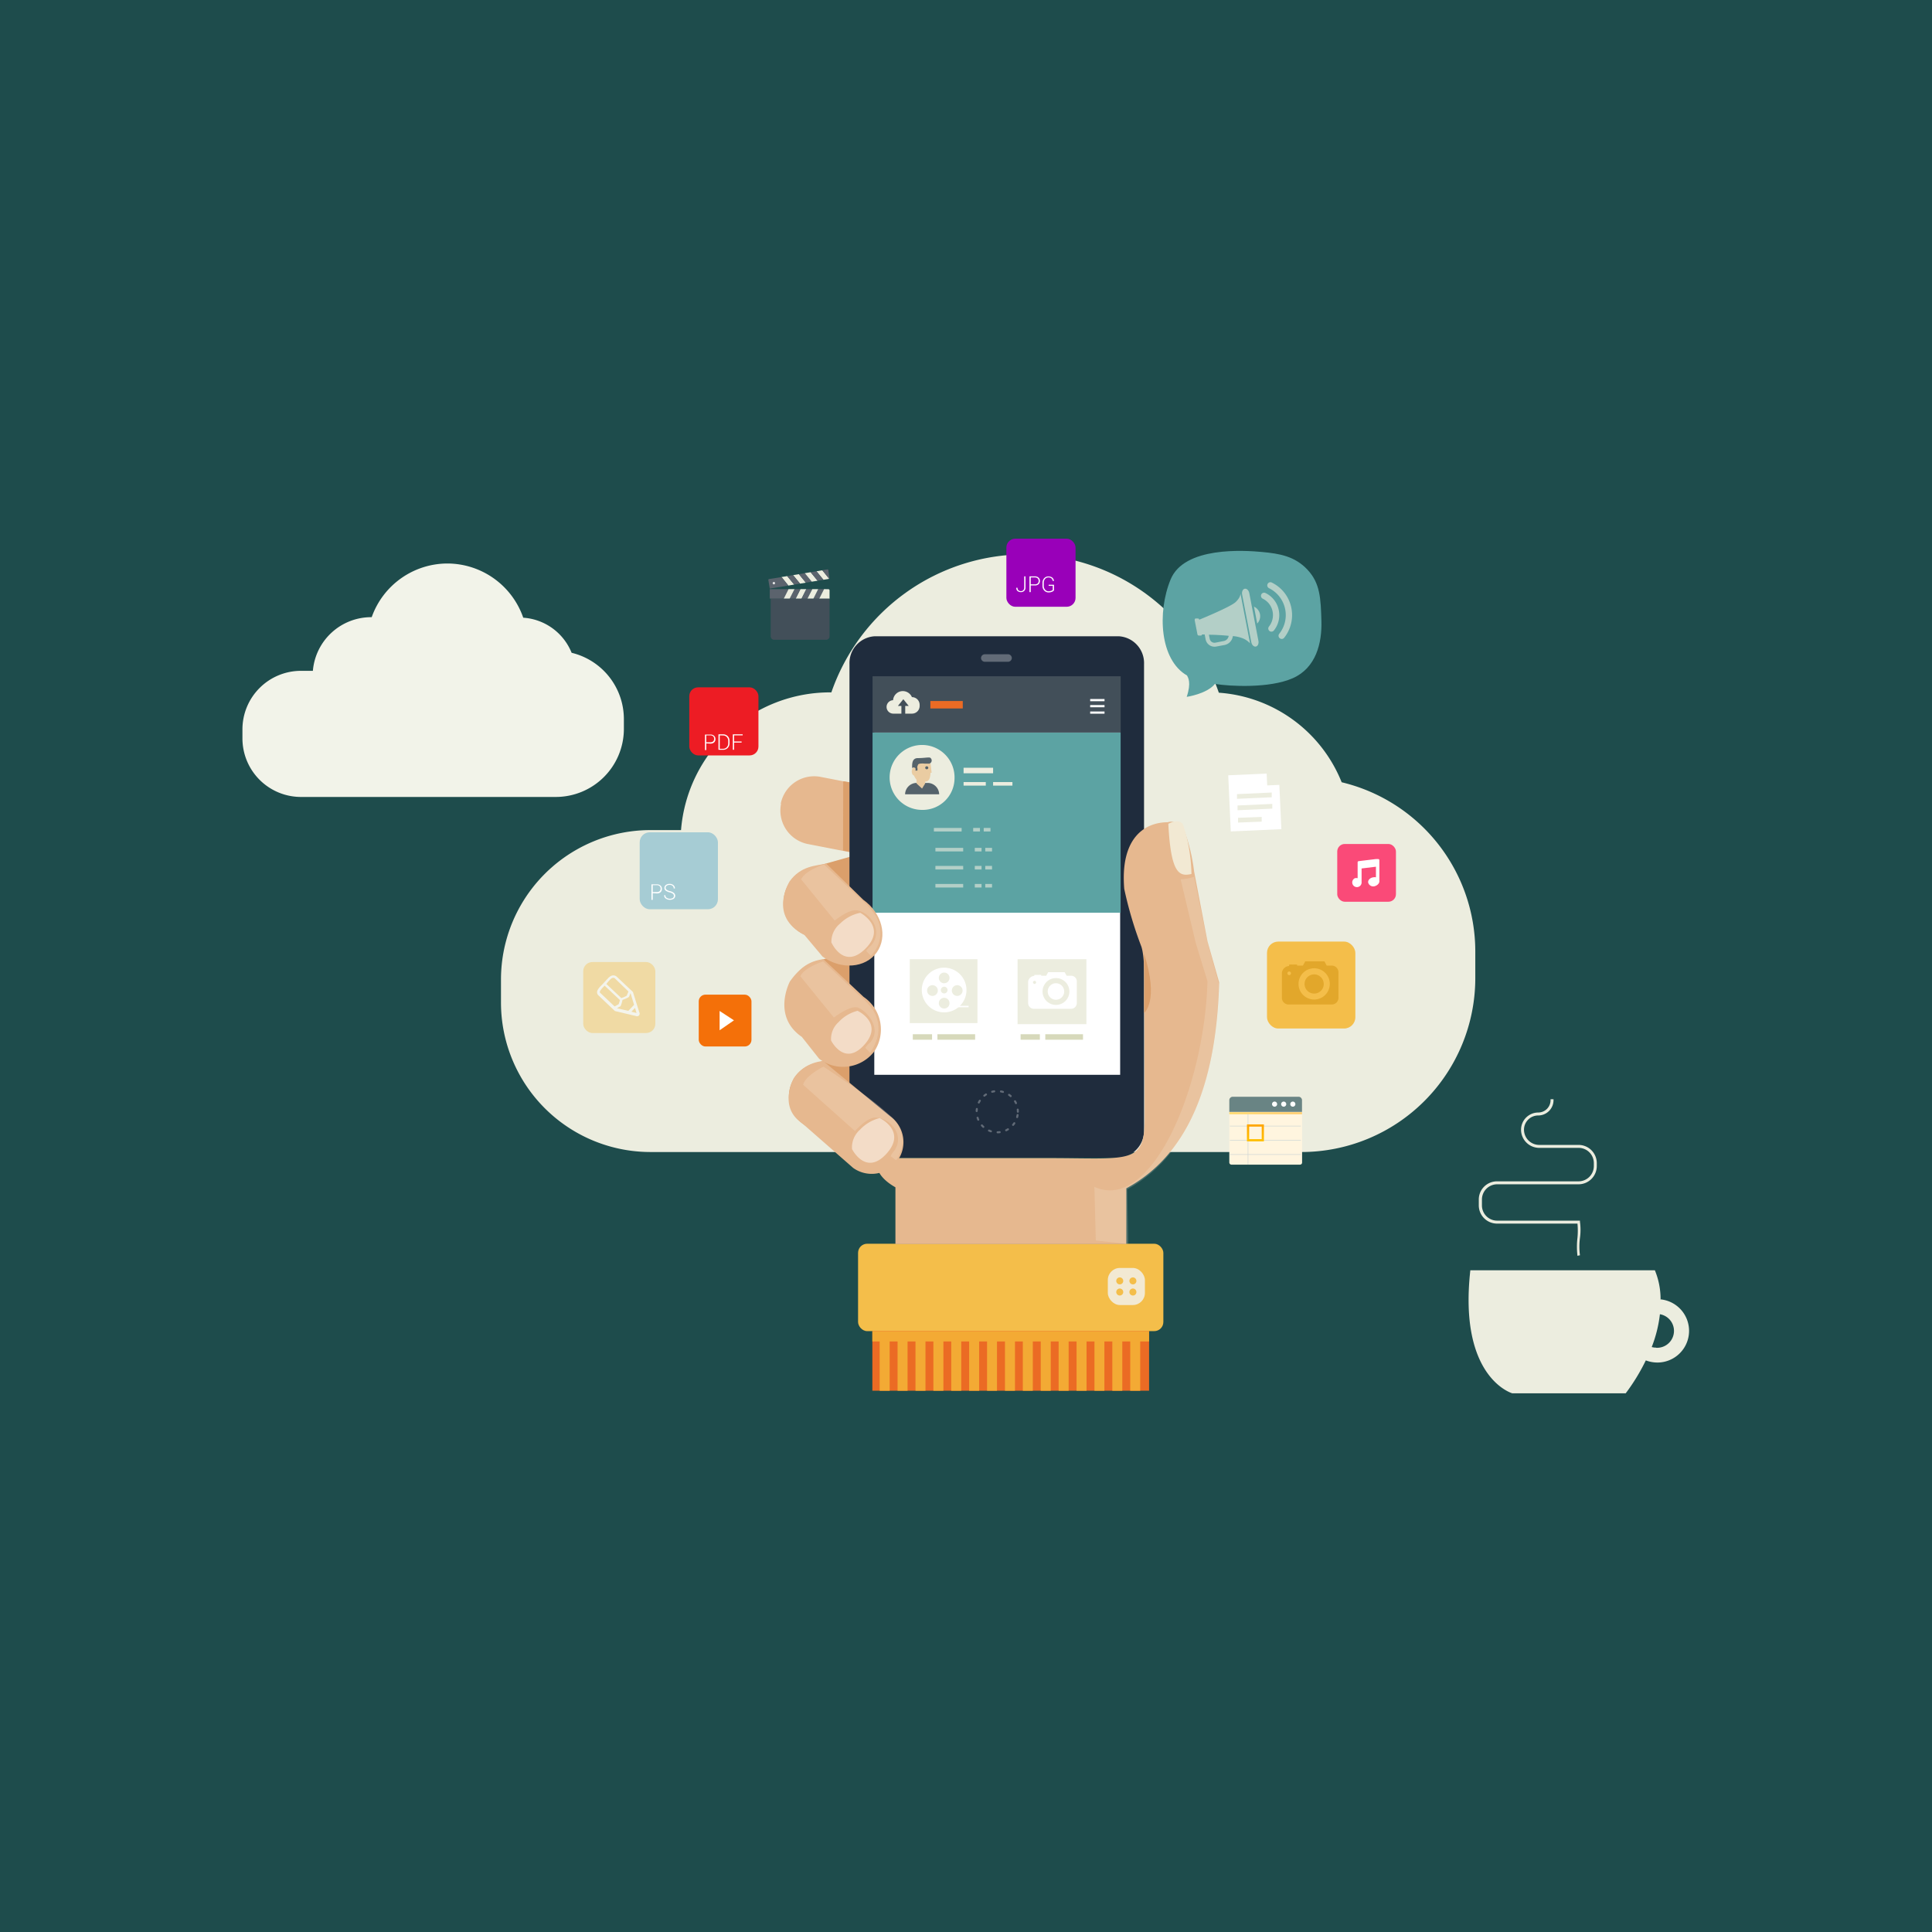 <?xml version="1.0" encoding="UTF-8"?> <svg xmlns="http://www.w3.org/2000/svg" xmlns:xlink="http://www.w3.org/1999/xlink" viewBox="0 0 288 288"><linearGradient id="a" gradientUnits="userSpaceOnUse" x1="183.25" x2="194.09" y1="165.95" y2="165.95"><stop offset=".06" stop-color="#ffbf00"></stop><stop offset=".9" stop-color="#ffa700"></stop></linearGradient><linearGradient id="b" x1="187.14" x2="187.14" xlink:href="#a" y1="170.14" y2="167.61"></linearGradient><path d="m0 0h288v288h-288z" fill="#1e4c4c"></path><path d="m85.21 97.31a8.38 8.38 0 0 0 -7.21-5.23 12 12 0 0 0 -11.28-8.08 12 12 0 0 0 -11.31 8h-.07a8.73 8.73 0 0 0 -8.7 8h-1.77a8.73 8.73 0 0 0 -8.73 8.73v1.34a8.73 8.73 0 0 0 8.73 8.73h38a10.15 10.15 0 0 0 10.13-10.05v-1.56a10.17 10.17 0 0 0 -7.79-9.88z" fill="#f2f3e9"></path><path d="m200 116.61a21.34 21.34 0 0 0 -18.31-13.35 30.53 30.53 0 0 0 -28.88-20.62 30.56 30.56 0 0 0 -28.88 20.57h-.19a22.29 22.29 0 0 0 -22.22 20.53h-4.52a22.29 22.29 0 0 0 -22.32 22.26v3.41a22.29 22.29 0 0 0 22.32 22.32h97a25.93 25.93 0 0 0 25.92-25.92v-4a25.94 25.94 0 0 0 -19.92-25.2z" fill="#eceddf"></path><path d="m247.54 193.65a11.29 11.29 0 0 0 -.85-4.29h-27.51c-1.79 16.07 6.26 18.34 6.26 18.34s10.86 0 16.9 0a29.79 29.79 0 0 0 3-4.91 4.87 4.87 0 0 0 1.72.32 4.72 4.72 0 0 0 .44-9.42zm-.67 7.24a2.37 2.37 0 0 1 -.65-.09 19.47 19.47 0 0 0 1.22-4.89 2.52 2.52 0 0 1 -.57 5z" fill="#eceddf"></path><path d="m235.15 187.2a11.42 11.42 0 0 1 0-2.69 11.38 11.38 0 0 0 0-2.11h-12a2.72 2.72 0 0 1 -2.71-2.71v-.88a2.71 2.71 0 0 1 2.71-2.71h12.17a2.28 2.28 0 0 0 2.27-2.28v-.44a2.27 2.27 0 0 0 -2.27-2.27h-5.87a2.71 2.71 0 0 1 -2.71-2.71 2.57 2.57 0 0 1 2.57-2.56 1.84 1.84 0 0 0 1.83-1.84v-.14h.44v.14a2.28 2.28 0 0 1 -2.27 2.28 2.12 2.12 0 0 0 -2.13 2.12 2.27 2.27 0 0 0 2.27 2.27h5.87a2.72 2.72 0 0 1 2.71 2.71v.44a2.72 2.72 0 0 1 -2.71 2.72h-12.14a2.27 2.27 0 0 0 -2.27 2.27v.88a2.27 2.27 0 0 0 2.27 2.27h12.34v.17a8.72 8.72 0 0 1 0 2.41 9.78 9.78 0 0 0 0 2.58z" fill="#eceddf"></path><path d="m117.79 164.8a5.08 5.08 0 0 0 6.25 3.53l10.26-2.86a5.08 5.08 0 0 0 3.53-6.25 5.08 5.08 0 0 0 -6.26-3.53l-10.25 2.85a5.08 5.08 0 0 0 -3.53 6.26z" fill="#db9f6b"></path><path d="m117.79 149.64a5.06 5.06 0 0 0 6.25 3.53l10.26-2.85a5.08 5.08 0 0 0 3.53-6.25 5.07 5.07 0 0 0 -6.26-3.53l-10 2.79a5.29 5.29 0 0 0 -3.77 6.31z" fill="#db9f6b"></path><path d="m117 135.93a5.27 5.27 0 0 0 6.5 3.67l10.66-3a5.28 5.28 0 0 0 3.67-6.5 5.28 5.28 0 0 0 -6.5-3.68l-10.66 3a5.28 5.28 0 0 0 -3.67 6.5z" fill="#db9f6b"></path><path d="m116.43 119.82a5.09 5.09 0 0 0 4 6l12.82 2.49a5.07 5.07 0 0 0 5.95-4 5.08 5.08 0 0 0 -4-6l-12.82-2.49a5.08 5.08 0 0 0 -6 4z" fill="#e6b88f"></path><path d="m125.67 126.79.97.19v-10.37l-.94-.15z" fill="#db9f6b"></path><path d="m126.63 144s4.51 0 4.93-4.46a3.85 3.85 0 0 1 -2 4.55 2.54 2.54 0 0 1 -2.93-.09z" opacity=".2"></path><path d="m126.51 158.94s4-.09 4.84-5a4.21 4.21 0 0 1 -1.93 4.86c-1.9.99-2.91.14-2.91.14z" opacity=".2"></path><path d="m170.54 168.4a4 4 0 0 1 -3.71 4.16h-36.49a4 4 0 0 1 -3.71-4.16v-69.4a4 4 0 0 1 3.71-4.15h36.49a4 4 0 0 1 3.71 4.15z" fill="#1f2c3d"></path><path d="m150.83 98.09a.57.57 0 0 1 -.58.56h-3.43a.57.57 0 0 1 -.58-.56.57.57 0 0 1 .58-.56h3.43a.57.57 0 0 1 .58.56z" fill="#fff" opacity=".3"></path><path d="m151.73 165.72a3.07 3.07 0 1 0 -3.07 3.07 3.07 3.07 0 0 0 3.07-3.07z" style="fill:none;stroke:#fff;stroke-linecap:round;stroke-linejoin:round;stroke-width:.3;stroke-dasharray:.31 1.01;opacity:.3"></path><path d="m130.33 100.91h36.65v59.31h-36.65z" fill="#fff"></path><path d="m130.07 109.2h36.98v26.86h-36.98z" fill="#5ca3a3"></path><path d="m130.07 100.81h36.99v8.39h-36.99z" fill="#424f59"></path><g fill="#eceddf"><path d="m142.29 116.09a4.84 4.84 0 1 0 -4.84 4.64 4.74 4.74 0 0 0 4.84-4.64z"></path><path d="m143.64 116.58h3.31v.53h-3.31z"></path><path d="m139.44 126.39h4.14v.53h-4.14z" opacity=".6"></path><path d="m145.31 126.39h1.01v.53h-1.01z" opacity=".6"></path><path d="m146.87 126.39h1.01v.53h-1.01z" opacity=".6"></path><path d="m139.21 123.42h4.14v.53h-4.14z" opacity=".6"></path><path d="m145.07 123.42h1.01v.53h-1.01z" opacity=".6"></path><path d="m146.64 123.42h1.01v.53h-1.01z" opacity=".6"></path><path d="m143.64 114.45h4.4v.82h-4.4z"></path><path d="m148.04 116.58h2.88v.53h-2.88z"></path><path d="m139.44 129.08h4.14v.53h-4.14z" opacity=".6"></path><path d="m145.31 129.08h1.01v.53h-1.01z" opacity=".6"></path><path d="m146.87 129.08h1.01v.53h-1.01z" opacity=".6"></path><path d="m139.44 131.77h4.14v.53h-4.14z" opacity=".6"></path><path d="m145.31 131.77h1.01v.53h-1.01z" opacity=".6"></path><path d="m146.87 131.77h1.01v.53h-1.01z" opacity=".6"></path></g><path d="m138.72 114.51c0 1 0 2-.8 2a3.09 3.09 0 0 1 -1.28-.27 1.88 1.88 0 0 1 -.47-1.57c0-1 .39-1.53 1.16-1.53s1.39.38 1.39 1.37z" fill="#eacca2"></path><path d="m136.64 115c0 .33-.17.6-.37.6s-.36-.27-.36-.6.16-.6.36-.6.37.22.37.6z" fill="#eacca2"></path><path d="m138.71 113.8.17 1.39h-.52l-.15-1.39z" fill="#eacca2"></path><path d="m138.38 114.45a.23.23 0 0 0 -.23-.22.22.22 0 0 0 -.23.22.22.22 0 0 0 .23.22.22.22 0 0 0 .23-.22z" fill="#55636b"></path><path d="m138.55 113.83h-.71s-.91-.1-1 .18-.13.27-.09.44a1 1 0 0 1 0 .42h-.3s.13-.36-.12-.44a.29.29 0 0 0 -.36.09c0-.5-.09-1.51.85-1.51s1.49-.14 1.82-.07a.49.49 0 0 1 -.09.89z" fill="#55636b"></path><path d="m134.92 118.4h5.08a1.73 1.73 0 0 0 -1.76-1.69h-1.54a1.73 1.73 0 0 0 -1.78 1.69z" fill="#55636b"></path><path d="m136.63 116.8.82.75.46-.75v-.8h-1.28z" fill="#eacca2"></path><path d="m151.69 142.99h10.26v9.68h-10.26z" fill="#eceddf"></path><path d="m145.71 152.51h-10.09v-9.52h10.09z" fill="#eceddf"></path><path d="m136.07 154.17h2.87v.82h-2.87z" fill="#d7d9bb"></path><path d="m139.74 154.17h5.62v.82h-5.62z" fill="#d7d9bb"></path><path d="m152.14 154.17h2.87v.82h-2.87z" fill="#d7d9bb"></path><path d="m155.82 154.17h5.62v.82h-5.62z" fill="#d7d9bb"></path><path d="m157.41 146.57a1.23 1.23 0 1 0 1.23 1.23 1.23 1.23 0 0 0 -1.23-1.23z" fill="#fff"></path><path d="m160.52 149.52v-3.22a.85.85 0 0 0 -.85-.85h-.67l-.3-.53h-2.45l-.29.53h-.75v-.12a4.55 4.55 0 0 0 -.5 0c-.34 0-.52 0-.52 0v.14a1 1 0 0 0 -.93.83v3.22a.86.86 0 0 0 .85.86h5.53a.86.86 0 0 0 .88-.86zm-6.3-2.85a.23.23 0 1 1 .23-.23.23.23 0 0 1 -.23.23zm3.19 3.13a2 2 0 1 1 2-2 2 2 0 0 1 -2 2z" fill="#fff"></path><path d="m162.51 106.06h2.14v.33h-2.14z" fill="#fff"></path><path d="m162.51 105.1h2.14v.33h-2.14z" fill="#fff"></path><path d="m162.51 104.2h2.14v.33h-2.14z" fill="#fff"></path><path d="m138.69 104.5h4.83v1.11h-4.83z" fill="#eb6b24"></path><path d="m135.94 103.92a1.48 1.48 0 0 0 -1.36-.9 1.46 1.46 0 0 0 -1.45 1.36 1 1 0 0 0 .06 2h1.18v-1.15h-.52l.81-1 .8 1h-.52v1.15h1a1.14 1.14 0 0 0 1.15-1.15v-.15a1.15 1.15 0 0 0 -1.15-1.16z" fill="#eceddf"></path><path d="m142.7 150.15h1.69v-.21h-1.53l-.21.24z" fill="#fff"></path><path d="m140.75 150.91a3.33 3.33 0 1 1 3.32-3.32 3.32 3.32 0 0 1 -3.32 3.32zm.79-5.13a.79.79 0 0 0 -.79-.8.8.8 0 0 0 -.8.8.79.79 0 0 0 .8.79.79.79 0 0 0 .79-.79zm0 3.76a.79.79 0 0 0 -.79-.8.8.8 0 1 0 0 1.6.79.79 0 0 0 .79-.8zm-2.54-2.68a.8.8 0 0 0 0 1.6.8.8 0 0 0 0-1.6zm3.69 0a.8.8 0 0 0 0 1.6.8.8 0 0 0 0-1.6z" fill="#fff"></path><path d="m141.25 147.59a.5.5 0 0 0 -.5-.5.5.5 0 0 0 -.5.5.5.5 0 0 0 .5.5.51.51 0 0 0 .5-.5z" fill="#eceddf"></path><rect fill="#fa4a78" height="8.61" rx="1.12" width="8.75" x="199.34" y="125.81"></rect><path d="m205.62 131.29s0-2.41 0-3.06a.17.17 0 0 0 -.16-.17h-.38l-2.14.26-.41.05a.17.17 0 0 0 -.15.16v2.38a.92.92 0 0 0 -.41 0 .7.7 0 1 0 1 .55v-2l2.14-.26v1.58a1 1 0 0 0 -.39 0c-.48.06-.82.41-.77.78a.78.78 0 0 0 .95.55c.42-.11.77-.45.72-.82z" fill="#fff"></path><g opacity=".4"><rect fill="#f4be4a" height="10.58" rx="1.37" width="10.75" x="86.94" y="143.41"></rect><path d="m95.29 150.87-.94-3-2.45-2.31a.76.76 0 0 0 -.79-.09 1.62 1.62 0 0 0 -.54.44 2.66 2.66 0 0 0 -.23.24l-.51.55-.23.24a2.51 2.51 0 0 0 -.53.68.64.64 0 0 0 .15.77l2.44 2.32 3.11.74a.44.44 0 0 0 .47-.06.43.43 0 0 0 .05-.52zm-.77-1.08-.86.9-1.69-.4.42-.24c.09 0 .19-.07.41-1 .88-.32 1-.45 1-.54l.19-.47zm-3.88-3.43.22-.24a1.45 1.45 0 0 1 .37-.32c.26-.09.36 0 .38 0l2.07 2-.26.63a3.78 3.78 0 0 1 -.8.35l-2.23-2.1zm-1.18 1.64s-.1-.08 0-.28a2.91 2.91 0 0 1 .45-.56l.22-.23 2.28 2.15a3.39 3.39 0 0 1 -.2.62l-.59.33-2.12-2zm5.42 3-.76-.19.54-.56c.11.35.19.64.23.75z" fill="#fff"></path></g><rect fill="#f4be4a" height="12.96" rx="1.68" width="13.17" x="188.87" y="140.36"></rect><path d="m195.9 145.25a1.43 1.43 0 1 0 1.43 1.43 1.44 1.44 0 0 0 -1.43-1.43z" fill="#e2a72b"></path><path d="m199.52 148.68v-3.74a1 1 0 0 0 -1-1h-.75l-.34-.63h-2.86l-.34.63h-.87v-.15a4.18 4.18 0 0 0 -.58 0 4.81 4.81 0 0 0 -.61 0v.21a1.15 1.15 0 0 0 -1.08 1v3.74a1 1 0 0 0 1 1h6.44a1 1 0 0 0 .99-1.06zm-7.34-3.32a.27.27 0 1 1 .27-.27.27.27 0 0 1 -.27.27zm3.72 3.64a2.33 2.33 0 1 1 2.33-2.33 2.33 2.33 0 0 1 -2.33 2.33z" fill="#e2a72b"></path><rect fill="#f47009" height="7.73" rx="1" width="7.86" x="104.16" y="148.27"></rect><path d="m107.27 150.7 2.14 1.4-2.14 1.48z" fill="#fff"></path><path d="m176.9 103.88s3-.43 4.21-1.93c2.24.37 8.14.68 11.6-.85s4.37-5.22 4.27-8.54-.17-5.6-2.07-7.63-4.2-2.41-6.81-2.65-11.57-.85-13.6 4.1-1.59 12 2.44 14.31c.17.31.67 1.07-.04 3.19z" fill="#5ca3a3"></path><path d="m184.18 89.76c-.73.68-4.82 2.38-5.42 2.62 0-.11-.1-.19-.18-.18h-.19-.17c-.09 0-.15.15-.12.3l.39 2c0 .15.14.26.23.24h.16.18a.15.15 0 0 0 .11-.16h.41l.14.73a1.35 1.35 0 0 0 1.58 1.07l1.23-.23a1.55 1.55 0 0 0 1.25-1.33 5.15 5.15 0 0 1 1.56.37 3 3 0 0 1 1 .71l-1.43-7.45s.09.55-.73 1.31zm-1.77 5.8-1.23.24a.72.72 0 0 1 -.85-.58l-.12-.6c.81 0 1.94.06 2.95.16a.91.91 0 0 1 -.75.78z" fill="#eceddf" opacity=".6"></path><path d="m185.55 87.76c-.29.06-.47.45-.39.86l1.37 7.11c.08.42.38.71.68.65s.46-.44.38-.85l-1.36-7.11c-.08-.42-.38-.71-.68-.66z" fill="#eceddf" opacity=".6"></path><path d="m186.93 90.43.48 2.52a1.57 1.57 0 0 0 -.48-2.52z" fill="#eceddf" opacity=".6"></path><path d="m188.64 88.4a.46.46 0 0 0 -.62.21.47.47 0 0 0 .21.63 2.7 2.7 0 0 1 1.48 1.94 2.74 2.74 0 0 1 -.55 2.22.47.47 0 0 0 .08.66.44.44 0 0 0 .38.09.47.47 0 0 0 .28-.17 3.66 3.66 0 0 0 .73-3 3.62 3.62 0 0 0 -1.99-2.58z" fill="#eceddf" opacity=".6"></path><path d="m189.58 86.84a.46.46 0 0 0 -.62.21.47.47 0 0 0 .21.63 4.47 4.47 0 0 1 1.52 6.8.47.47 0 0 0 .08.66.48.48 0 0 0 .38.1.46.46 0 0 0 .28-.17 5.43 5.43 0 0 0 1.08-4.4 5.36 5.36 0 0 0 -2.93-3.83z" fill="#eceddf" opacity=".6"></path><path d="m188.82 115.32-5.73.25.38 8.37 7.54-.34-.3-6.6-1.81.08zm-4.27 7.3v-.71l3.53-.13v.7zm5.11-2.08-5.18.24v-.71l5.18-.23zm-.09-1.69-5.17.23v-.7l5.18-.24z" fill="#fff"></path><rect fill="#0081b8" height="11.47" opacity=".3" rx="1.49" width="11.66" x="95.36" y="124.07"></rect><path d="m97.3 133.14v1h-.19v-2.31h.8a.76.76 0 0 1 .56.19.63.63 0 0 1 .2.49.65.65 0 0 1 -.2.49.8.8 0 0 1 -.56.18zm0-.16h.61a.62.62 0 0 0 .43-.14.56.56 0 0 0 0-.74.58.58 0 0 0 -.43-.15h-.61z" fill="#fff"></path><path d="m100.45 133.54a.37.37 0 0 0 -.15-.31 1.2 1.2 0 0 0 -.49-.21 1.7 1.7 0 0 1 -.57-.25.5.5 0 0 1 -.2-.41.56.56 0 0 1 .22-.44.91.91 0 0 1 .56-.16.8.8 0 0 1 .58.2.6.6 0 0 1 .21.48h-.18a.49.49 0 0 0 -.16-.38.64.64 0 0 0 -.45-.15.69.69 0 0 0 -.43.12.38.38 0 0 0 -.16.31.34.34 0 0 0 .15.29 1.27 1.27 0 0 0 .49.21 1.38 1.38 0 0 1 .57.26.54.54 0 0 1 0 .86 1 1 0 0 1 -.58.17 1 1 0 0 1 -.6-.18.53.53 0 0 1 -.25-.5h.18a.42.42 0 0 0 .2.39.81.81 0 0 0 .47.13.77.77 0 0 0 .45-.12.37.37 0 0 0 .14-.31z" fill="#fff"></path><rect fill="#ed1c24" height="10.15" rx="1.32" width="10.31" x="102.75" y="102.46"></rect><path d="m105.28 110.81v1h-.19v-2.31h.8a.76.76 0 0 1 .56.19.63.63 0 0 1 .2.49.65.65 0 0 1 -.2.49.8.8 0 0 1 -.56.18zm0-.16h.61a.62.62 0 0 0 .43-.14.56.56 0 0 0 0-.74.58.58 0 0 0 -.43-.15h-.61z" fill="#fff"></path><path d="m107.1 111.77v-2.31h.68a1 1 0 0 1 .7.28 1 1 0 0 1 .27.73v.3a1 1 0 0 1 -.27.72.94.94 0 0 1 -.7.28zm.19-2.15v2h.49a.73.73 0 0 0 .56-.24.84.84 0 0 0 .22-.6v-.31a.84.84 0 0 0 -.22-.6.74.74 0 0 0 -.56-.24z" fill="#fff"></path><path d="m110.55 110.69h-1.12v1.08h-.19v-2.31h1.47v.16h-1.28v.91h1.12z" fill="#fff"></path><rect fill="#9900b9" height="10.15" rx="1.32" width="10.31" x="150.02" y="80.3"></rect><path d="m152.68 85.92h.19v1.66a.65.65 0 0 1 -.19.5.68.68 0 0 1 -.49.19.77.77 0 0 1 -.51-.17.58.58 0 0 1 -.18-.49h.18a.52.52 0 0 0 .13.38.56.56 0 0 0 .38.13.45.45 0 0 0 .35-.15.52.52 0 0 0 .14-.38z" fill="#fff"></path><path d="m153.65 87.27v1h-.19v-2.35h.8a.76.76 0 0 1 .56.19.63.63 0 0 1 .2.49.65.65 0 0 1 -.2.49.8.8 0 0 1 -.56.18zm0-.16h.61a.62.62 0 0 0 .43-.14.56.56 0 0 0 0-.74.58.58 0 0 0 -.43-.15h-.61z" fill="#fff"></path><path d="m157.12 88a.75.75 0 0 1 -.28.21 1.3 1.3 0 0 1 -.52.1.84.84 0 0 1 -.66-.28 1 1 0 0 1 -.26-.71v-.42a1 1 0 0 1 .25-.7.8.8 0 0 1 .63-.27.89.89 0 0 1 .59.18.74.74 0 0 1 .24.49h-.18a.69.69 0 0 0 -.19-.38.7.7 0 0 0 -.46-.14.63.63 0 0 0 -.5.23.89.89 0 0 0 -.19.57v.43a.88.88 0 0 0 .2.59.66.66 0 0 0 .53.24 1.13 1.13 0 0 0 .39-.07.49.49 0 0 0 .22-.14v-.6h-.61v-.16h.8z" fill="#fff"></path><path d="m114.75 87.82v1.28c0 .08 0 .15.11.15h2l.72-1.43z" fill="#5b636d"></path><path d="m119.32 87.82-.72 1.43h.88l.72-1.43z" fill="#eceddf"></path><path d="m120.2 87.82-.72 1.43h.88l.73-1.43z" fill="#5b636d"></path><path d="m118.44 87.82-.73 1.43h.89l.72-1.43z" fill="#5b636d"></path><path d="m117.55 87.82-.72 1.43h.88l.73-1.43z" fill="#eceddf"></path><path d="m121.97 87.82-.72 1.43h.88l.72-1.43z" fill="#5b636d"></path><path d="m121.09 87.82-.73 1.43h.89l.72-1.43z" fill="#eceddf"></path><path d="m122.84 87.82-.72 1.43h1.54v-1.25a.18.18 0 0 0 -.17-.17z" fill="#eceddf"></path><path d="m123.66 94.87a.5.5 0 0 1 -.51.5h-7.75a.5.5 0 0 1 -.51-.5v-5.62h8.77z" fill="#424f59"></path><path d="m121.71 85.16 1.04 1.27.87-.15-1.04-1.27z" fill="#eceddf"></path><path d="m117.35 85.88-.87.14 1.04 1.27.87-.15z" fill="#eceddf"></path><path d="m114.63 86.32a.13.13 0 0 0 -.09.16l.21 1.26 2.77-.45-1-1.27z" fill="#5b636d"></path><path d="m123.48 85a.12.12 0 0 0 -.13-.12l-.77.12 1 1.27h.07z" fill="#5b636d"></path><path d="m120.13 86.86-1.04-1.27-.87.14 1.04 1.27z" fill="#eceddf"></path><path d="m119.26 87-1.04-1.27-.87.15 1.04 1.26z" fill="#5b636d"></path><path d="m121.01 86.71-1.04-1.27-.88.15 1.04 1.27z" fill="#5b636d"></path><path d="m121.88 86.57-1.04-1.27-.87.14 1.04 1.27z" fill="#eceddf"></path><path d="m122.75 86.43-1.04-1.27-.87.14 1.04 1.27z" fill="#5b636d"></path><path d="m115.54 86.93a.18.18 0 0 0 -.18-.18.18.18 0 1 0 0 .36.18.18 0 0 0 .18-.18z" fill="#e5e5e6"></path><rect fill="#fff5df" height="10.08" rx=".3" width="10.85" x="183.25" y="163.53"></rect><path d="m194.09 164a.51.51 0 0 0 -.51-.51h-9.83a.51.51 0 0 0 -.5.51v1.75h10.84z" fill="#698484"></path><path d="m183.25 165.79h10.84v.31h-10.84z" fill="url(#a)" opacity=".5"></path><path d="m186 166.08h.08v7.53h-.08z" fill="#ccd5d5"></path><path d="m183.33 167.82h10.59v.08h-10.59z" fill="#ccd5d5"></path><path d="m183.33 169.94h10.59v.08h-10.59z" fill="#ccd5d5"></path><path d="m183.33 172.06h10.59v.08h-10.59z" fill="#ccd5d5"></path><path d="m188.41 170.14h-2.53v-2.53h2.53zm-2.2-.33h1.87v-1.87h-1.87z" fill="url(#b)"></path><path d="m193.1 164.59a.38.38 0 1 0 -.38.38.38.38 0 0 0 .38-.38z" fill="#fff"></path><path d="m191.74 164.59a.38.38 0 1 0 -.38.38.38.38 0 0 0 .38-.38z" fill="#fff"></path><path d="m190.38 164.59a.38.38 0 1 0 -.38.38.38.38 0 0 0 .38-.38z" fill="#fff"></path><path d="m130.04 198.34h41.25v8.97h-41.25z" fill="#eb6b24"></path><rect fill="#f4be4a" height="13.03" rx="1.36" width="45.51" x="127.91" y="185.4"></rect><path d="m130.04 198.47h41.25v1.5h-41.25z" fill="#f3aa34"></path><path d="m131.13 199.54h1.49v7.78h-1.49z" fill="#f3aa34"></path><path d="m133.8 199.54h1.49v7.78h-1.49z" fill="#f3aa34"></path><path d="m136.47 199.54h1.49v7.78h-1.49z" fill="#f3aa34"></path><path d="m139.14 199.54h1.49v7.78h-1.49z" fill="#f3aa34"></path><path d="m141.8 199.54h1.49v7.78h-1.49z" fill="#f3aa34"></path><path d="m144.47 199.54h1.49v7.78h-1.49z" fill="#f3aa34"></path><path d="m147.14 199.54h1.48v7.78h-1.48z" fill="#f3aa34"></path><path d="m149.81 199.54h1.49v7.78h-1.49z" fill="#f3aa34"></path><path d="m152.47 199.54h1.49v7.78h-1.49z" fill="#f3aa34"></path><path d="m155.14 199.54h1.49v7.78h-1.49z" fill="#f3aa34"></path><path d="m157.81 199.54h1.49v7.78h-1.49z" fill="#f3aa34"></path><path d="m160.48 199.54h1.49v7.78h-1.49z" fill="#f3aa34"></path><path d="m163.15 199.54h1.48v7.78h-1.48z" fill="#f3aa34"></path><path d="m165.81 199.54h1.49v7.78h-1.49z" fill="#f3aa34"></path><path d="m168.48 199.54h1.49v7.78h-1.49z" fill="#f3aa34"></path><rect fill="#f2e9d3" height="5.53" rx="1.8" width="5.53" x="165.14" y="189.01"></rect><path d="m167.44 190.94a.52.52 0 1 0 -.52.52.51.51 0 0 0 .52-.52z" fill="#f4be4a"></path><path d="m169.4 190.94a.52.52 0 1 0 -.51.52.51.51 0 0 0 .51-.52z" fill="#f4be4a"></path><path d="m167.44 192.61a.52.52 0 1 0 -.52.51.52.52 0 0 0 .52-.51z" fill="#f4be4a"></path><path d="m169.4 192.61a.52.52 0 1 0 -.51.51.51.51 0 0 0 .51-.51z" fill="#f4be4a"></path><path d="m181.74 146.45-1.74-6.12-2-10.44a26.49 26.49 0 0 0 -1.22-5.39c-.42-1.51-.82-1.35-1.21-1.64a1.57 1.57 0 0 0 -1.51-.29c-3.28 0-7.11 2.19-6.47 9.94a57.94 57.94 0 0 0 2.53 8.54c.65 1.75.46 7.38.46 7.38 0 1.3.05 12.76.05 18.38 0 6.83-2.29 5.83-14.35 5.83h-25.5s-1 2.25 2.7 4.35v8.46h34.42v-8.31c8.73-4.72 13.38-14.7 13.84-30.69z" fill="#e6b88f"></path><path d="m176 131.08 2.26 9.52 1.74 5.67c-.45 15.86-8.36 34.57-16.86 30.65l.21 8 4.84.52-.16-8.14c8.58-4.69 13.21-14.76 13.66-30.63l-1.69-6.22-2-9.75a7.35 7.35 0 0 1 -2 .38z" fill="#f7f1e3" opacity=".2"></path><path d="m170.55 142.18v8.82s2.28-1.72 0-8.82z" fill="#db9f6b"></path><path d="m174.16 122.8s1.72-.93 2.23.2a25.49 25.49 0 0 1 1.22 7.28c-1.81.42-3.07 0-3.45-7.48z" fill="#f2e9d3"></path><path d="m119.54 167.41 7.64 6.69a4.75 4.75 0 0 0 6.61-1.08 4.75 4.75 0 0 0 -1.08-6.61l-10-8.24a5.87 5.87 0 0 0 -4.37 2.54s-2.4 4.29 1.2 6.7z" fill="#e6b88f"></path><path d="m131.13 166.67a6 6 0 0 0 -2.94 1.74 3.51 3.51 0 0 0 -1.18 2.88s2.07 4.16 5.21.61c2.95-3.35-1.09-5.23-1.09-5.23z" fill="#f3dcc7"></path><path d="m119.72 161.7 7.73 6.9s1.68-1.93 2.93-2c2-.12 4.58 2.34 3 4.85a4 4 0 0 0 -.61.9l.8.6a4.8 4.8 0 0 0 -.58-6.37 46 46 0 0 0 -4.57-3.69c-3-2.14-5.66-3.88-5.66-3.88s-2.66 1.28-3.04 2.69z" fill="#f3dcc7" opacity=".3"></path><path d="m119.91 139.37 2.71 3.23c2.77 2 6.38 1.72 8.07-.62 1.68-2.34.8-5.86-2-7.85l-5.53-5.4c-1.54.34-3.78.32-5.46 2.66.03 0-3.31 5.16 2.21 7.98z" fill="#e6b88f"></path><path d="m128.24 136.07a5.93 5.93 0 0 0 -3 1.6 3.52 3.52 0 0 0 -1.31 2.81s1.87 4.24 5.16.85c3.1-3.19-.85-5.26-.85-5.26z" fill="#f3dcc7"></path><path d="m119.43 131.09 5 6.14s2-1.65 3.22-1.53c1.94.17 4.16 3 2.2 5.25a3.43 3.43 0 0 0 -.74.8l.7.72a4.81 4.81 0 0 0 .42-6.39 14 14 0 0 0 -2.41-2.48c-2.63-2.58-5-4.72-5-4.72s-2.82.87-3.39 2.21z" fill="#f3dcc7" opacity=".3"></path><path d="m119.53 154.57 2.58 3.26a5.86 5.86 0 0 0 8.21-1.09 5.87 5.87 0 0 0 -1.58-8.13l-6-5.63c-1.53.21-3.2.8-5 3.34.01 0-2.74 5.15 1.79 8.25z" fill="#e6b88f"></path><path d="m127.84 150.68a5.73 5.73 0 0 0 -2.82 1.67 3.37 3.37 0 0 0 -1.13 2.76s2 4 5 .58c2.83-3.2-1.05-5.01-1.05-5.01z" fill="#f3dcc7"></path><path d="m119.31 145.53 5 6.15s2-1.54 3.22-1.54 4.16 3 2.2 5.25a3.74 3.74 0 0 0 -.74.8l.7.72s2.53-3.08.42-6.38a12.39 12.39 0 0 0 -2.41-2.48c-2.63-2.59-5-4.72-5-4.72s-2.8.87-3.39 2.2z" fill="#f3dcc7" opacity=".3"></path></svg> 